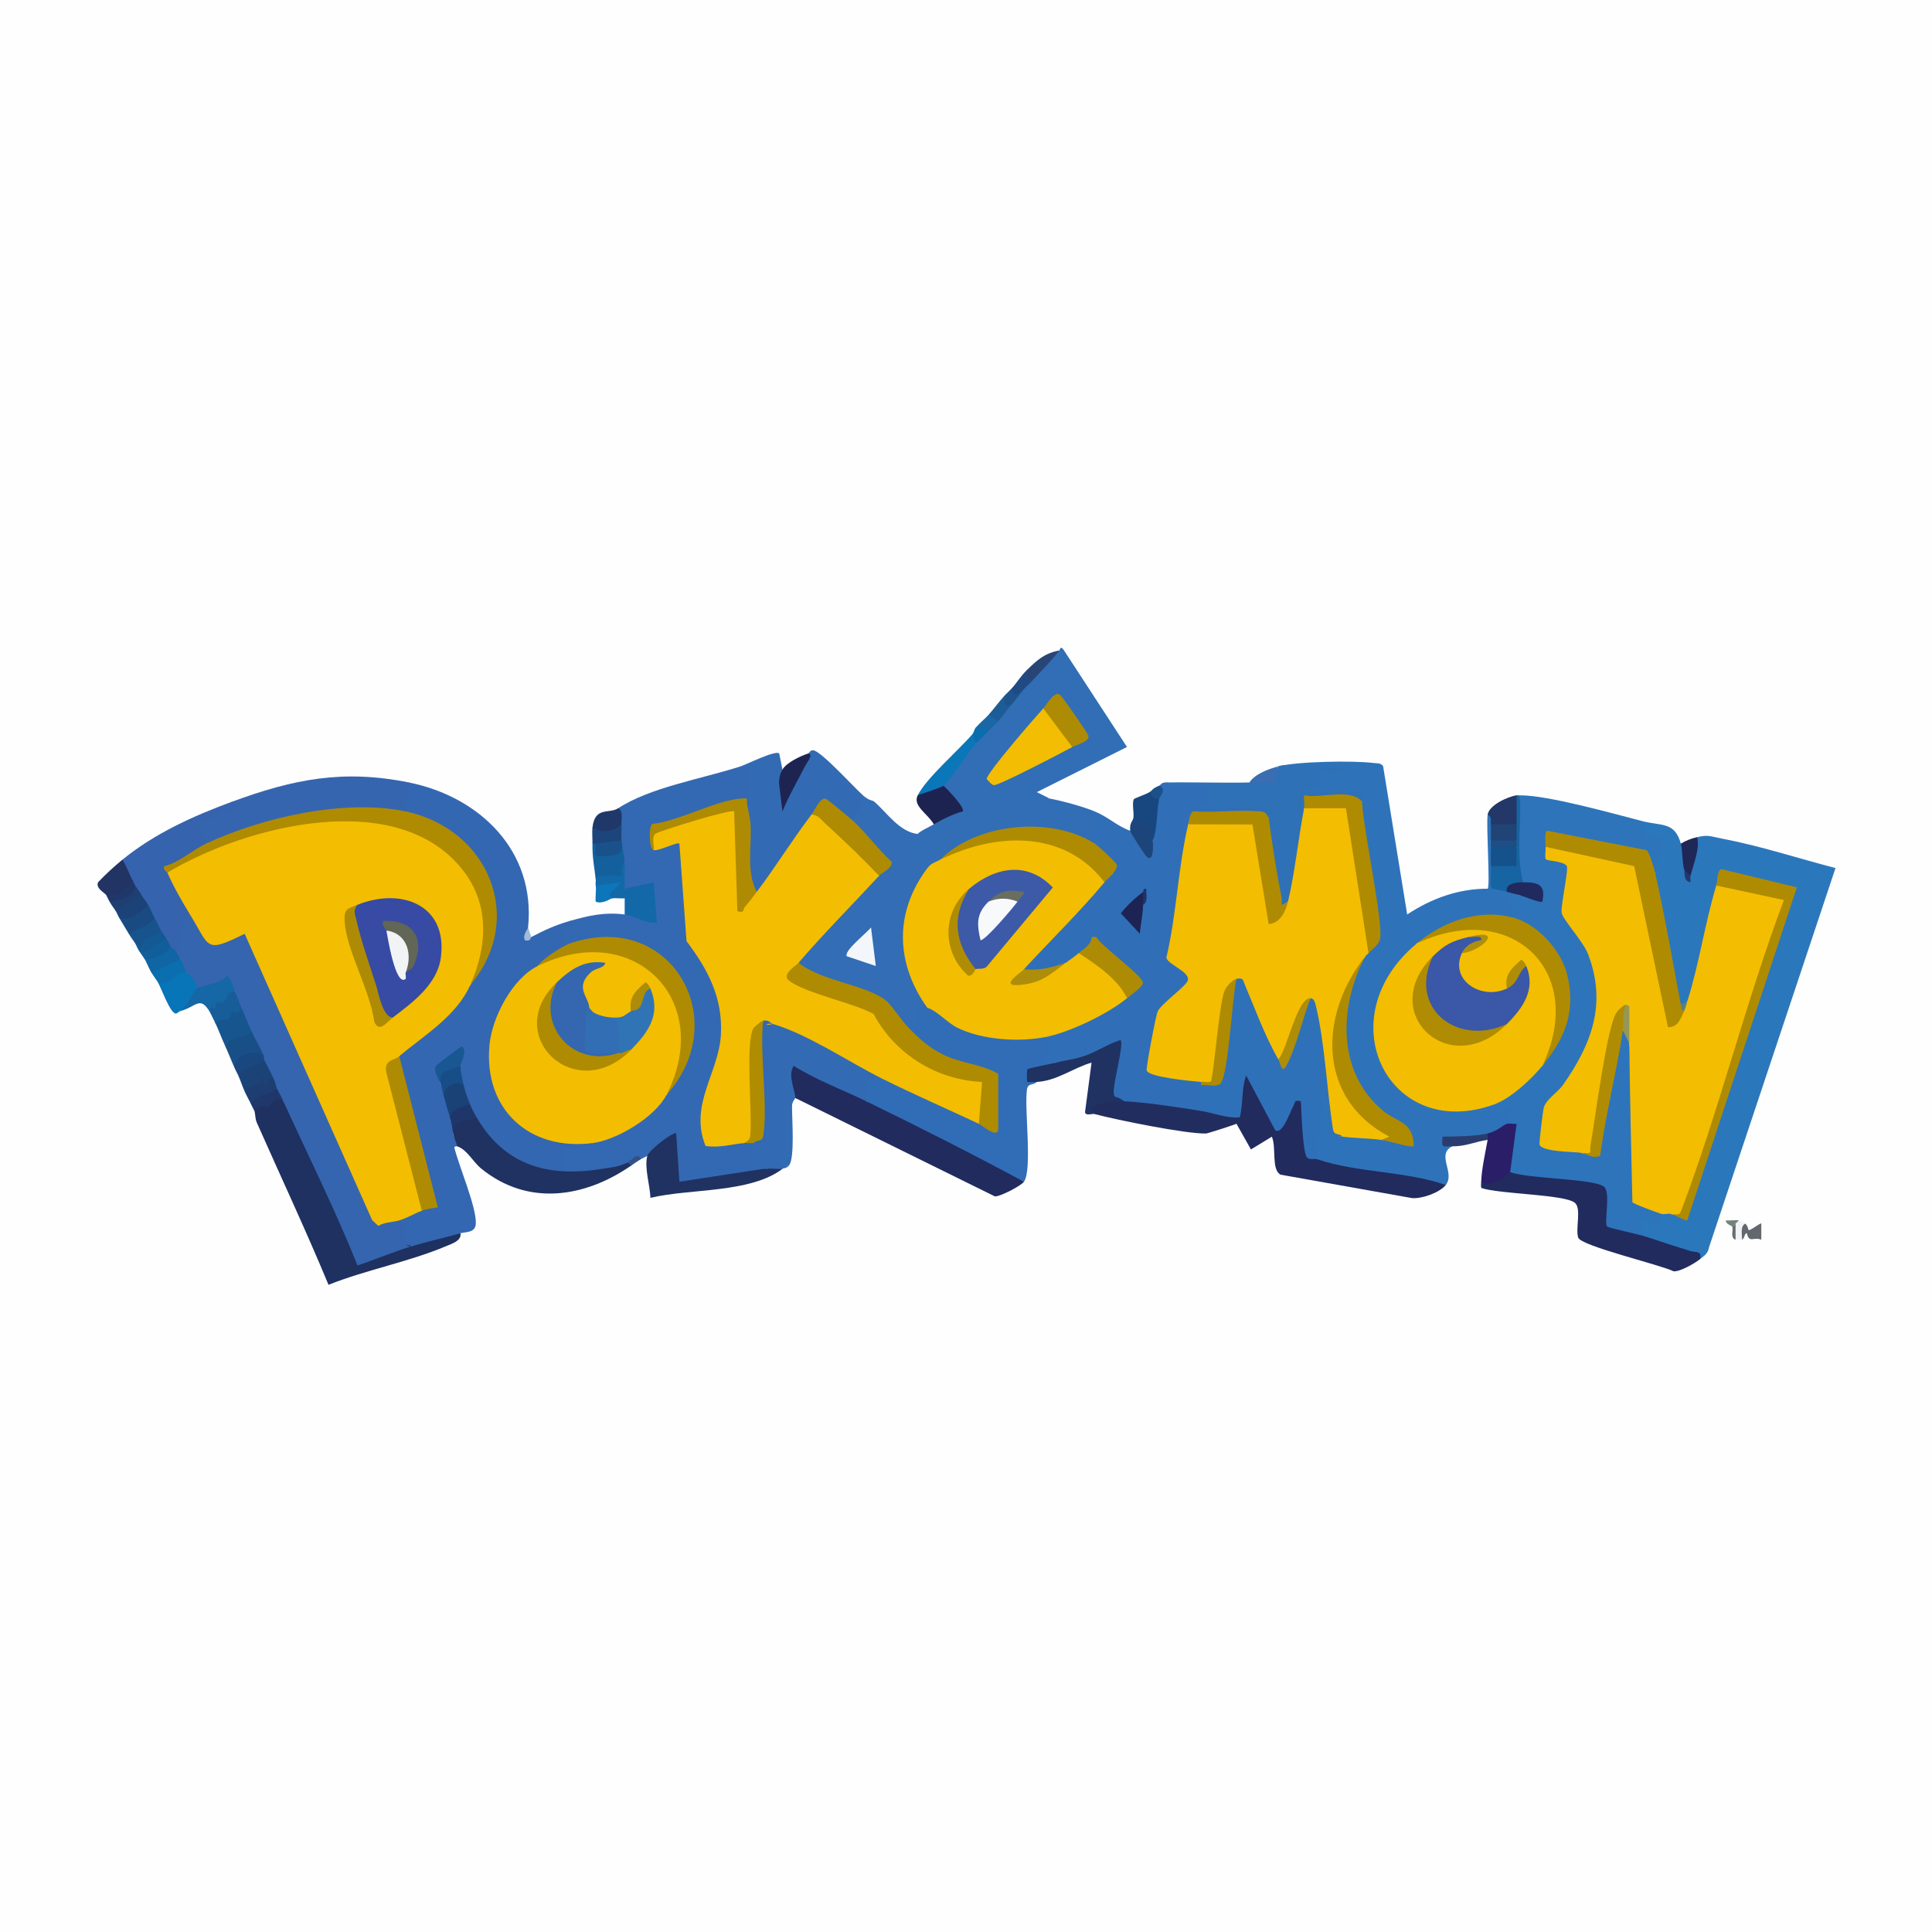 <?xml version="1.0" encoding="UTF-8"?><svg id="a" xmlns="http://www.w3.org/2000/svg" width="211.667mm" height="211.667mm" viewBox="0 0 600 600"><rect width="600" height="600" fill="#fefefe"/><path d="M164,288c-.472,2.706-.139,3.706,1,3,4.057-2.123,7.557-3.739,12-5,3.971-.322,3.887,1.356-.25,5.034l.25,1.966.046,1.411c-3.472,1.575-6.821,3.439-10.046,5.589l-.167,2.369c-21.665,16.078-15.777,53.16,15.001,50.839l2.166,1.792c-.123,3.166-2.593,4.281-7.412,3.344-3.984,2.874,7.591,3.18,9.339,2.587l1.073,2.069c-4.734,5.008-17.68,2.806-23.953.22-6.065-2.501-16.044-9.315-15.047-16.22-2.86.885-4.437-2.247-2-4-3.178.66-4.482-4.259-2-6-3.038-1.234-4.086-4.204-1-6-1.396-.464-2.062-1.133-1.385-2.36-3.87,1.977-6.205,4.027-4.615,8.36,1.001-.092,1.334,1.241,1,4,2.637.466,3.303,2.799,2,7l1.795.671c-1.238.996-1.503,2.439-.795,4.329,2.785-.329,2.855.939,1,3,.012.048-1.028-.114-.882.469,1.45,5.795,6.671,17.92,6.661,23.242-.006,3.262-2.981,2.783-4.779,3.289-3.983,3.002-10.163,5.531-15,4l-3.475.376c-.735-.245-.642-6.936-.525-8.376-.08-2.943,5.018-5.392,7-3-.16-1.571.638-2.582,2.394-3.034l-11.041-43.329,1.647-1.637.216-2.761c7.713-5.054,14.099-11.201,19.158-18.439l2.626-.8c12.956-19.969,5.345-45.422-18.491-51.588l-1.509-2.412c-3.007-.8-2.049-8.542,1-9,21.888,4.417,39.429,21.201,37,45Z" fill="#3467b1"/><path d="M362,243c4.652.578,9.411.78,14.276.604.742,1.595,1.019,3.37.832,5.326l16.733.284c2.703,1.186,3.037,3.777.159,4.785l-22.519-.006c-.112,1.401-.934,1.942-2.481,2.006l1.201,3.861-5.81,37.295c8.798,4.178,7.779,10.104-3.059,17.777l-3.142,16.48c4.411,1.448,8.973,2.274,13.686,2.479l1.124,2.108c.871.282.858.616,0,1,2.461,1.009,3.276,7.782,0,8l-2.696,1.603-19.077-2.458-2.226-2.144c-4.382-.176-6.021-1.928-4.917-5.255l1.926-10.41c-5.156,1.926-10.602,3.699-16.339,5.32l-1.67-1.655c-6.613,2.001-5.489-4.533-3-8l.858-2.247c7.798-2.185,15.258-5.78,21.846-10.488l2.296.735c-.852-1.658.045-3.251,2.691-4.778-3.977-3.815-8.067-7.532-12.272-11.151-1.802,2.296-3.608,2.939-5.419,1.928.911,2.987-1.343,4.541-4,3-1.999,1.114-9.815,5.153-11.45,4.125-.786-.494-1.258-1.258-1.55-2.125.088-.843.213-1.675.468-2.464,1.037-3.213,16.371-18.898,20.296-22.65,1.139-1.089,2.751-1.506,4.237-1.886-1.053-1.236-.495-2.9,1.674-4.992-3.258-2.216-4.816-4.552-4.674-7.008-3.905-2.569-4.593-8.236,0-10,4.218,1.736,6.85,4.531,11,6,2.031-.174,3.63,1.219,4.798,4.179l2.202-1.179.188-3.255c-1.462-2.691-1.704-9.029,1.812-9.745-1.1-.806-1.1-2.14,0-4,.423-.172.669-1.014,2-1Z" fill="#306fb7"/><path d="M230,238l4.099-1.044c1.232.296,2.192,16.669-1.099,18.044-1.89.167-2.906-1.494-3.047-4.982-1.183-.709-23.17,5.746-25.564,7.032s-2.373,4.706-1.389,6.95c.933-3.469,9.049-5.703,10.054-1.245l1.963,28.814c14.514,16.358,11.997,33.82,4.905,52.399-1.165,9.613-.409,11.685,9.422,9.214l1.657,1.818c.898-.493,1.564-.493,2,0l2.458.995c-.112,2.703.401,5.038,1.542,7.005.112.623.146,1.154-.098,1.364-1.59,1.371-25.178,4.832-26.646,3.987-1.555-3.951-2.282-8.382-2.182-13.294-2.311,2.541-4.669,3.855-7.074,3.943-.652.354-1.362.623-2,1-1.15.126-2.483.46-4,1-1.1,2.092-6.852,4.821-8,2-1.939-.3-11.579.427-11.99-.009-.242-.257-.183-5.638-1.006-6.985,3.278.312,7.116,1.399,9.996-1.006l.795-2.153c7.726-1.927,15.222-6.342,19.922-12.872l2.283.025c15.989-22.445,1.996-53.586-27.541-45.812l-2.459-1.188c-4.857-.131-1.004-6.009,1.995-5.505l-1.995-1.495c5.858-1.663,10.71-2.801,17-2l2.13-1.552c5.418,3.535,7.039,1.55,4.865-5.955-6.325,2.062-8.867,1.307-7.625-2.266-1.127-.601-.917-2.676.631-6.227-2.451-.17-2.695-1.727-.733-4.67-1.881-1.207-1.969-1.983-.267-2.33-2.735-.746-2.735-2.413,0-5-2.823-.525-2.172-3.038-1-5,9.867-6.458,25.765-9.069,38-13Z" fill="#3369b3"/><path d="M522,262c3.382.597,3.353,6.061,1,8,.572,1.743,1.239,2.41,2,2-1.413-3.339-.445-9.474,2-12,3.603-.863,4.233-.223,8.013.493,11.748,2.225,23.462,6.095,35.019,9.085l-39.255,117.701c-.385,2.045-1.368,2.591-2.777,3.721-6.08-.501-11.746-2.835-17-7-7.097-4.896-1.259-7.184,5-7,1.048-2.665,1.85-2.693,3,0,1.358.756,3.99-.418,4.546-.971l31.612-95.871c.022-.178.16-3.086.044-3.21-.692-.738-18.659-4.921-19.656-4.753-.087,1.859-.936,2.793-2.546,2.805l.862,4.283c-.903,5.294-5.734,27.892-8.016,30.257-.54.559-1.178,1.023-1.845,1.46-.734,1.54-1.401,1.873-2,1-.683-.845-1.331-1.709-1.855-2.642-2.213-3.936-7.336-30.635-6.813-35.224.12-1.056.375-2.097.668-3.134-.338-3.177-.296-6.312.127-9.405-4.776,2.306-7.738-4.075-4.127-6.595,6.12,1.577,10.098.149,12,7Z" fill="#2b77bc"/><path d="M510,255l.997,5.512c8.728-3.808,3.858,5.74,3.003,10.488-1.859-.241-3.197-1.976-4.014-5.204l-27.761-5.438c-.228,1.513-.97,2.394-2.225,2.642,2.276,1.854,5.007,3.513,8.193,4.977.2,5.021-.223,10.075-1.27,15.163,17.24,19.148,12.282,43.751-5.396,60.952-.696,3.486-1.161,7.02-1.395,10.601l9.673,1.194,1.195,2.112c1.449.532,2.86.294,4.232-.712l6.007-32.76,2.762-4.527c1.127-.183,1.794,1.15,2,4,2.414,15.901,3.325,31.933,2.731,48.094,4.165.875,6.588,2.51,7.269,4.906l-1.501,4.981c-2.937-5.575-6.382-3.389-3.499,2.019-.175.822-.699,1.812-1.356,1.691-12.802-2.345-13.241-2.545-12.924-15.785-9.431-1.021-18.551-2.481-27.361-4.381l-.359-1.525-1.867-1.128c1.143-4.881,1.432-9.505.867-13.872l-1.292-.337c-.184-1.97-1.087-3.857-2.708-5.663l.353-2.303c4.798-2.365,8.768-6.102,12.312-10.041l2.335.344c10.033-14.767,9.606-35.941-8.387-43.711l-.613-2.289c-4.781-2.35-4.605-9.216,2-7l1.782-1.499c5.068,2.059,4.807,1.225-.782-2.501-2.722-.862-3.832-3.549-1.455-5.191-.324-7.357-.172-14.627.455-21.809,8.475-.107,28.883,5.651,38,8Z" fill="#2d74bb"/><path d="M397,238c5.755-1.539,23.29-1.837,29.55-1.05,1.095.138,2.245-.089,2.992,1.008l7.47,46.04c7.38-4.897,15.965-8.055,24.994-7.996.833-.793-.491-19.374-.005-23.003,3.113-1.788,4.355,1.904,1,3,2.758,1.55,2.736,3.439,0,5,1.915.564,1.914,1.436,0,2,2.709,1.899,2.688,4.091,0,6l2.006,1.401c-.385,2.348.613,4.548,2.994,6.599,1.216-1.97,4.239-1.724,4,1-4.997-1.078-2.791,3.424-2,7l-2.288,1.518c-9.604-1.45-19.553,1.405-27.712,6.482l-.245,2.862c-22.43,19.145-8.886,54.889,21.751,45.863l2.495,1.275,5.008,1.003-1.008,4.997c1.452,2.913-4.39,5.841-6,3-3.079,1.926-6.949,2.754-11.608,2.486l.608,1.514c-5.086,2.561,1.001,8.215-2,12-1.472.788-2.914.889-4.514.723-5.594-.578-29.925-4.151-33.386-5.983-1.059-.561-1.64-1.686-2.101-2.74-.567-.1-1.058-.252-1.284-.584-.574-.845.492-19.761,1.37-20.283.804-.81,1.762-1.012,2.67-.294.502.397,1.727,10.889,1.641,12.672.866.869,2.067,1.365,3.603,1.489,2.667-2.803,9.894-2.208,12,1,1.472.115,2.465-.359,2.977-1.422,3.721,1.216,6.798,1.89,2.676-2.074-20.763-10.332-23.212-35.569-10.653-53.505-1.304-1.465-.722-2.01,1-1,.933-2.397,1.489-4.799,1.669-7.204l-5.533-37.803,1.865-1.993-1.699-2.173c-5.436-.556-10.902-.581-16.398-.077l-.163-1.943c6.111-4.171,4.073-5.885-6.113-5.144l-1.626-1.663Z" fill="#2e73b9"/><path d="M329,202c.127-.024.286-1.821,1.439-.005l19.555,29.986-27.994,14.019c.421,1.185,1.755,1.852,4,2,3.933.736,10.32,2.485,14,4-.998,3.259-1.834,6.853,0,10l-2.616.769c-14.222-7.022-32.466-4.603-45.384,4.231.957,2.413-2.895,4.551-5,4-5.078,4.336-7.723-11.717-2-12,.411-.723,3.927-2.377,5-3,.11-2.567,2.17-4.303,6.179-5.209-2.739-2.581-3.799-4.844-3.179-6.791-.466-.587-1.132-1.463-.842-1.926.897-1.438,8.65-11.358,9.387-11.428.47-.045.96.124,1.456.354-.308-2.226.673-4.354,3-3-.122-2.636.797-5.139,4-4-1.274-2.932,1.121-5.072,4-5-1.088-1.676.245-3.343,4-5-1.058-2.15-.058-3.15,3-3,.47-3.727,3.137-6.727,8-9Z" fill="#316eb6"/><path d="M288,313l1.407-.898c10.033,6.453,20.402,10.675,33.369,8.263l2.223,1.635c2.545,3.441-3.193,9.076,3,8l-.614,2.194c-5.506.446-7.302,1.715-5.386,3.806-1.223,1.211-2.788.231-3.082,2.435-.825,6.178,1.744,24.768-.918,28.565-17.304-5.768-34.203-14.333-49-25-4.545-3.764-.595-9.92,5-7,10.544,1.73,22.054,6.851,30,14,1.639-1.06,3.639-.56,6,1.5-2.973.284-2.412-14.868-2-15.599.425-.754,1.205-1.147,2-1.401-3.295,1.119-10.881-1.242-14.511-2.771-4.942-2.082-13.851-5.97-13.489-11.729-.511-4.901.338-11.177,6-6Z" fill="#316db6"/><path d="M268,247c2.068,1.802,2.925,1.455,3.488,1.94,3.984,3.438,7.78,9.395,13.512,10.06-1.406,2.472-2.112,11.149,2,12l.375,3.088c-7.082,11.256-6.327,24.871.953,35.839l-.327,3.073c-.193-.053-3.878-.165-3.995-.004-.566.781,1.295,5.197-2.005,6.004l-2.497.194c-5.34-7.691-13.387-12.388-24.142-14.091-4.804-1.096-7.258-3.13-7.361-6.103.353-1.808.738-3.745,1.911-5.216,6.216-7.798,14.678-17.052,23.089-21.784-1.174-1.283-.631-2.557,1.632-3.822l-9.569-10.337-.062-2.841c-2.26-2.168-.236-8.178,3-8Z" fill="#326db5"/><path d="M88,342c10.728,14.359,17.736,32.743,23.875,49.641,4.087-3.08,11.155-6.468,16.125-4.641,4.908-1.468,10.064-2.611,15-4,.413,2.387-2.879,3.334-4.482,4.013-11.468,4.861-24.87,7.354-36.501,11.992-7.024-16.936-14.819-33.558-22.245-50.324-.606-1.369-.46-2.975-.773-3.681-.637-2.705,7.867-6.627,9-3Z" fill="#1e3161"/><path d="M268,247l-3,8c-.451.732-1.067,1.096-1.885,1.004l-7.097-5.618c-.95,2.334-2.29,3.205-4.018,2.614-2.614,8.685-9.371,19.181-17,24-2.691-.311-3.994-2.625-3.909-6.941-.55-3.811-.839-12.87,1.909-15.059-.269-4.785.378-9.78.003-14.549-.242-3.07.494-2.574-3.003-2.451,1.781-.572,10.962-5.157,11.996-4.005l1.004,5.005c.781,1.586,1.218,3.418,1.313,5.493,1.819-3.844,3.851-7.462,6.687-10.493.215-.069.564-1.024,1.484-1.007,2.361.046,12.921,11.745,15.516,14.007Z" fill="#326bb4"/><path d="M269,342c16.435,8.001,32.901,16.332,49,25-.892,1.273-7.663,4.793-9.077,4.526l-61.923-30.526c-4.003.298-4.35-11.146-.709-11.505,1.143-.113,18.346,7.938,20.893,9.432l1.817,3.073Z" fill="#212b5e"/><path d="M240,318l2.781-1.208c10.376,4.431,20.413,9.563,30.113,15.397l1.106,2.811c-4.541-.304-5.509,3.084-5,7-7.485-3.644-15.405-6.537-22.507-10.993-1.99,2.838.53,7.909.507,9.993-.002.132-1.02,1.153-1.031,2.43-.035,4.047.943,16.361-.969,18.57l-7,1c-.245.887-.581.865-1,0-5.022,1.254-2.087-4.327-4-8,.332-.875.666-.875,1,0l3.209-.56c.622-12.354.756-24.647.402-36.879l2.388.439Z" fill="#326bb4"/><path d="M127,243l-1,9-2.94,1.491c-19.46-2.438-39.371,1.598-57.32,9.177l-1.74-.667c-3.501.934-4.733-4.226-2.956-6.866,4.49-1.631,8.142-3.676,10.956-6.134,19.167-7.062,34.572-10.122,55-6Z" fill="#3665b0"/><path d="M385,347c-2.95-2.615-1.374-17.439,4.314-12.921l7.499,14.154c2.971-7.364,5.975-9.461,9.013-6.291-.214,7.071.844,13.091,3.175,18.058,12.652,4.267,27.291,3.618,40,8-1.899,2.395-7.433,4.346-10.495,4.075l-40.811-7.27c-2.945-1.576-1.247-8.418-2.705-11.804l-6.498,3.969-4.491-7.97c-1.485-.908-1.152-1.574,1-2Z" fill="#212b5e"/><path d="M397,238c2.697-1.299,17.76.961,22,.01-.768,3.522-8.37,1.329-9.004,1.985-.365.378.372,4.648.014,5.012-.514.521-4.234-1.111-4.004.984l17.001.008c.042.995-.042,2.002-.006,3.002l-2.092.728c-4.676-1.614-11.883-1.522-15.908,1.272l1.454,3.161c-.289,4.453-2.409,20.282-3.897,23.567-.491,1.084-1.538,1.746-2.557,2.272-1.419,2.639-1.557,2.717-3.698.881-1.199-1.028-4.337-22.85-2.302-26.881-.128-.962.107-2.025.006-3.002l-22.001-.008c-.338-1.945,2.327-.467,2.923-1.044.494-.478-.159-4.626.077-5.951-3.516-.047-7.055.073-10.582.042-1.3-.011-2.291-1.036-2.423-1.037,8.648-.144,17.355.196,26,0,3.586-.971,6.586-2.638,9-5Z" fill="#2f71b7"/><path d="M469,364c5.423,2.103,25.539,2.002,29.041,4.459,2.342,1.642-.006,11.214,1.062,12.441.404.464,10.002,2.478,11.897,3.1,4.683,1.537,9.274,3.095,14.017,4.534,1.642.498,3.555-.214,2.983,2.466-1.675,1.343-6.241,3.991-8.246,3.815-4.087-2.031-28.738-7.855-29.618-10.451-.939-2.772,1.127-9.185-1.117-10.883-3.408-2.581-23.596-2.642-28.973-4.547-.182-.635-.062-1.285-.046-1.934,2.999-2.428,5.999-3.428,9-3Z" fill="#212b5e"/><path d="M72,249c2.532,1.122-.133,2.631-1.294,3.205-4.797,2.373-11.814,2.305-6.706,9.795l.014,1.439c-4.554,1.933-8.558,4.454-12.014,7.561,3.654.997,8.309,9.414,7,13,.1,3.163-.696,11.097-4,12-2.454,1.085-3.095.511-2-2-2.591.857-2.736.03-1-2-3.009.283-3.683-.469-2-3-3.126.107-4.001-1.698-2-4-3.102.163-3.93-1.732-2-4-2.841.174-3.474-.524-2-3-2.196.7-2.863-.3-2-3-1.195,1.165-1.528.498-1-2-2.834,1.023-5.081-4.178-3-6,9.952-8.13,21.905-13.544,34-18Z" fill="#3663ae"/><path d="M148,347c8.89,15.229,22.619,18.669,39,16,3.285-.535,4.769-.546,8-2,1.393-1.207,1.933-.681,1,1-14.437,9.959-32.023,12.678-46.476.975-2.732-2.212-4.38-5.882-7.524-6.975-.28-1.115-.768-2.09-1-3-1.934-5.51,2.738-9.213,7-6Z" fill="#1f3261"/><path d="M201,359c.394-1.698,8.283-7.815,8.995-6.995l1.006,15.001,25.999-4.006c.327-.045.672.043,1,0,1.544-.713,3.477-.907,5,0-10.159,7.655-28.64,6.029-40.998,9.005-.143-3.97-1.91-9.094-1.002-13.005Z" fill="#203262"/><path d="M349,342c7.332.363,16.623,1.847,24,3,1.618-2.827,10.563-.474,12,2-.101.351-.902,1.946-1,2-.443.245-8.935,3.013-9.465,3.024-6.317.132-27.671-4.212-34.535-6.024-5.605-4.714,4.908-7.754,9-4Z" fill="#222d5f"/><path d="M328,330c3.135-.817,5.82-.987,9.264-2.236,3.645-1.322,7.01-3.652,10.73-4.759,1.165,1.317-2.422,13.511-2.103,16.528.235,2.22,1.909,1.252,3.109,2.467-4.887-.242-5.293-.294-10.002,2.018l1.002,1.982c-.944-.249-2.704.66-3.043-.555l2.037-15.44c-5.733,1.657-10.783,5.669-16.995,5.995-.663.035-2.904.11-3.001-.005-.127-.15-.102-3.738.067-3.927.306-.341,7.379-1.663,8.934-2.068Z" fill="#1f3262"/><path d="M194,268c.155,2.644-.121,5.351.01,8l8.985-2.001,1.02,12.487c-3.117.669-7.046-2.108-10.015-2.486l.005-5.006c-1.299.101-2.727-.165-4.005.006l-1.334.371c-1.118-2.083-1.656-2.608-3.666-4.371-.093-.637.073-1.352,0-2-.069-2.765,1.857-3.786,5.779-3.063.435-2.085,1.103-2.863,3.221-1.937Z" fill="#1368a8"/><path d="M468,349c.754-.223,2.075.138,2.997.007l-1.997,14.993c-2.332,1.765-6.183,4.942-9,3,.091-3.755,1.306-9.157,2-13-2.633-.369-2.475-1.117,0-2,3.007-.695,4.783-2.641,6-3Z" fill="#2a1e69"/><path d="M293,244c1.248,1.081,6.784,6.905,5.997,7.986-3.037.81-6.291,2.443-8.997,4.014-1.779-3.248-6.657-5.686-5-9,3.136-3.697,5.802-4.697,8-3Z" fill="#1d2351"/><path d="M58,302c2.74-2.34,6.897,3.569,3,5,1.793,2.14.126,4.474-5,7-.43.114-1.04.874-1.513.764-1.797-.418-4.443-7.999-5.487-9.764.839-1.275,6.798-5.362,7.632-4.711l1.368,1.711Z" fill="#0875b8"/><path d="M473,274c-.499,1.536-2.165,2.536-5,3-1.604-.474-3.263-.757-4.895-1.1-.318-2.281-.038-4.606-.105-6.9l1.061-2c3.051.71,5.364-.624,6.939-4-1.907-.564-1.91-1.435,0-2-1.935-1.611-1.944-3.397,0-5-3.126-.53-2.922-8.171,0-9,.319-.043.673.004,1,0,.569,8.837-1.229,18.444,1,27Z" fill="#1664a1"/><path d="M303,231c-2.335,2.562-7.958,11.488-10,13-1.111.822-6.276,2.253-8,3,2.669-5.339,12.726-14.031,17-19,3.03-.79,2.325.822,1,3Z" fill="#0b76b8"/><path d="M73,308c.147,3.478-6.308,8.698-7.352,5.007-.729-2.577,4.106,1.289-.648.993-2.963-4.777-4.111-1.296-9,0,1.671-.981,4.648-6.742,5-7-.775-2.893,9.462-5.733,11.156-4.932,1.9.898,3.029,4.805.844,5.932Z" fill="#1567a6"/><path d="M251,234c1.754.288-.44,2.86-.844,3.656-2.416,4.757-5.135,9.407-7.168,14.337l-1.03-8.561c-.063-1.636.25-3.01,1.043-4.432,1.184-2.125,5.591-4.224,8-5Z" fill="#1e2452"/><path d="M41,273c1.287,3.875-5.428,7.648-8,5-.443-.77-3.405-2.087-2.539-4.018,2.389-2.503,4.862-4.794,7.539-6.982,1.268,1.761,2.023,4.286,3,6Z" fill="#223464"/><path d="M78,320c2.014,3.942-4.953,4.679-8,5-1.084-2.34-2.109-5.141-3-7-1.558-2.545,5.186-6.293,8-5,3.45.817,4.721,3.931,3,7Z" fill="#17558f"/><path d="M82,328c-3.228.647-6.228,1.98-9,4-1.054-2.325-1.96-4.755-3-7,1.684-3.948,6.521-2.042,8-5,3.43.218,5.877,5.086,4,8Z" fill="#184f87"/><path d="M357,246c2.156-.55,2.774-.167,3,2-.957,4.481-.427,9.276-2,13-1.498-1.886-3.398-3.343-5.702-4.372l-.298-2.628c.209-1.63-.516-4.767.161-5.842.156-.247,3.755-1.488,4.839-2.158Z" fill="#18477f"/><path d="M194,268c-1.62.606-.645,3.25-1.018,4.019-.179.368-6.291-1.089-7.982.981-.444-3.918-1.077-6.581-1-11,.284-.873.618-.86,1,0,3.351,2.557,5.667,2.76,8-1,.127,1.71.841,4.288,1,7Z" fill="#13609d"/><path d="M85,335c-.17,3.075-6.459,5.084-9,4-.788-1.77-1.328-3.506-2-5-1.036-3.81,4.929-6.259,8-5,3.119-.296,5.018,3.619,3,6Z" fill="#1b4378"/><path d="M471,247v9c-.403,3.063-7.338,2.926-8,0-.042-1.095.304-2.52-1-3,.384-2.867,6.13-5.611,9-6Z" fill="#233868"/><path d="M73,308c2.941-.355,4.38,3.277,2,5-.749,2.669-2.5,1.029-2.809,1.222-.456.285-.587,1.877-1.154,2.169-1.209.623-3.189-.367-4.037,1.609-.421-.878-1.675-3.476-2-4l1.006-2.349c-.095,1.231-.257,1.574.98,1.337-.45-2.804,1.521-1.013,2.556-1.895,1.237-1.054.948-3.669,3.457-3.093Z" fill="#175d9a"/><path d="M352,254c4.639,3.522,5.731,1.021,6,7,.03.662.585,7.267-1.981,4.992-.353-.313-4.917-7.168-5.019-7.992-.3-2.409.893-3.166,1-4Z" fill="#1c457b"/><path d="M192,251c1.634.853.923,3.398,1,5-.156,4.703-8.614,5.908-9,1,.745-6.646,5.174-4.15,8-6Z" fill="#203869"/><path d="M48,285c1.645,3.779-5.032,7.041-8,5-.973-1.66-2.009-3.307-3-5,1.815-1.869,6.472-4.722,9-4,.865,1.505,1.417,3.005,2,4Z" fill="#194b82"/><path d="M56,298c2.949-.665,4.145,1.921,2,4-3.263-.722-5.552,4.985-9,3-.449-.759-1.254-1.745-2-3-.783-2.8,7.2-6.418,9-4Z" fill="#0b6eae"/><path d="M527,260c1.11,2.904-1.08,8.453-2,12-.61.99-1.277.323-2-2-.6-2.45-.479-6.123-1-8,1.569-.977,3.2-1.569,5-2Z" fill="#1f2757"/><path d="M50,289c2.093,1.005-5.56,5.79-6.039,5.747l-1.961-1.747c-.421-.722-1.246-1.713-2-3,2.623-1.634,6.409-2.229,8-5,.891,1.521,1.415,3.013,2,4Z" fill="#17538c"/><path d="M55,296c2.011-.288,2.422.563,1,2l-9,4c-.921-1.55-1.409-3.006-2-4,1.691-1.904,5.242-4.123,8-4,.177.295,1.331.917,2,2Z" fill="#1065a4"/><path d="M76,339c1.794-1.845,5.467-2.202,5.013-3.989,1.799-.524.333,1.683,1.488,2.001.69.19.213-2.924,2.5-2.012,2.915-.364,3.242,1.205,1,3,.901,3.048-5.281,4.538-8,5-.504-1.136-1.317-2.466-2-4Z" fill="#1e3e71"/><path d="M462,352c-.075.644.111,1.386,0,2-4.024.563-6.689,2.043-11,2-3.099-.031-3.337.723-3.005-2.996,4.272-.07,9.895-.054,14.005-1.004Z" fill="#2a3c6d"/><path d="M193,261c-.133,3.1-6.989,3.814-8,1h-1c.028-1.625-.174-3.449,0-5,3.113,1.793,6.429,1.387,9-1,.08,1.656-.123,3.351,0,5Z" fill="#1c457b"/><path d="M46,281c-1.634,2.224-6.406,5.375-9,4-.426-.728-.677-1.444-1-2-1.456-1.849,6.511-5.742,8-5,.525.91,1.341,1.852,2,3Z" fill="#1b4378"/><path d="M329,202c-2.397,3.209-5.377,5.988-8,9-3.913,2.714-4.097.393-2-3,3.123-3.01,5.325-5.112,10-6Z" fill="#294576"/><path d="M82,328c.866.333.866.667,0,1-2.31,2.424-6.443,2.31-8,5-.295-.657-.686-1.307-1-2-.732-4.249,6.68-6.744,9-4Z" fill="#18487f"/><path d="M88,342c-2.626-2.225-3.974,1.559-4.231,1.662-1.08.435-3.708-.696-4.769,1.338-.268-.603-.668-1.253-1-2,1.29-3.522,5.503-2.606,8-5,2.912-.598,4.084,1.886,2,4Z" fill="#1f376a"/><path d="M52,292c.433.73.686,1.475,1,2-1.568,2.609-5.091,3.895-8,4-.459-.772-1.249-1.739-2-3,2.322-1.415,4.742-2.838,7.26-4.269l1.74,1.269Z" fill="#105f9c"/><path d="M44,278l-8,5c-.437-.752-1.191-1.555-2-3,2.866-1.274,5.533-2.94,8-5,.475.798,1.211,1.634,2,3Z" fill="#1f3f72"/><path d="M52,292c-3.941.093-6.211,5.473-9,3-.439-.736-.677-1.446-1-2l1.933.948c.077-3.218,4.436-2.465,6.067-4.948.454.766,1.247,1.732,2,3Z" fill="#135994"/><path d="M185,275l7.99-1-3.734,3.77.744,1.229c-.329.044-3.041,1.957-4.999,1.005-.174-1.613.228-3.432,0-5.005Z" fill="#0c76b8"/><path d="M312,216c1.239.724,1.906,1.724,2,3-1.378,1.569-2.617,3.437-4,5-2.127,1.976-3.923.723-3-2,1.737-1.938,3.196-4.035,5-6Z" fill="#1c5d97"/><path d="M397,238c-1.018.49-.816,4.72-1.045,4.952-.303.307-6.423.013-7.955.048,1.778-2.664,5.915-4.175,9-5Z" fill="#3a6db2"/><path d="M319,208c-.041,2.366-.674,3.467,2,3-1.068,1.227-2.264,2.149-3,3-2.233,2.897-6.194,4.73-4,0,1.784-1.894,2.879-3.956,5-6Z" fill="#204b82"/><path d="M542,380c.841.673.925,1.94,1.024,1.993.565.303,3.693-2.368,3.966-1.993v5.006c-2.435-1.038-3.736,1.266-4.489-2.019-.775-.095-.603,1.559-1.501,2.013-1.809-.734-1.663-5.814,1-5Z" fill="#63686e"/><path d="M42,275c-.216,3.49-5.029,4.787-8,5-.395-.706-.681-1.444-1-2,1.968,1.317,7.967-2.289,8-5,.404.709.688,1.475,1,2Z" fill="#20376a"/><path d="M310,224c-1.412,1.595-2.874,2.749-4,4-1.621-.016-2.621-.682-3-2,1.435-1.655,2.868-2.736,4-4l3,2Z" fill="#1a67a5"/><path d="M318,214c-1.108,1.28-2.424,3.206-4,5-2.674.467-2.041-.634-2-3,.664-.723,1.361-1.322,2-2,1.288,3.084,1.866,1.406,4,0Z" fill="#1e548b"/><path d="M303,226c2.366-.041,3.467-.674,3,2-1.073,1.192-2.156,2.074-3,3l-1-3c.42-.488.575-1.509,1-2Z" fill="#0a6eae"/><path d="M360,244c2.527,1.1.158,3.26,0,4-1.66.349-2.229-.753-3-2,.971-.601.739-1.079,3-2Z" fill="#1b5188"/><path d="M542,380c-1.621.854-.941,3.398-1,5-.356.18-1.396-.11-2,0-.839-1.392-.667-3.541,0-5-.253-.747.124-1.05,1-1,1.368.238,1.134.307,2,1Z" fill="#f0f2f6"/><path d="M245,362c-.779.899-1.646.734-2,1-1.635.146-3.384-.212-5,0,1.417-1.897,4.811-.764,7-1Z" fill="#3369b3"/><path d="M326,248c-1.472-.275-3.42.202-4.995-.005-.125-1.077-.191-2.066.995-1.995l4,2Z" fill="#306fb7"/><path d="M199,360c-1.025.606-2.018,1.323-3,2l-1-1c.846-.381,3.146-3.584,4-1Z" fill="#335187"/><path d="M540,379c-.313.354-.664.67-1,1l-1,1c-.157-.397-2.167-.838-2-1.99,1.278.121,2.802-.218,4-.01Z" fill="#728478"/><path d="M539,385c-1.754-.465-.673-3.171-1-4,.313-.354.664-.67,1-1v5Z" fill="#696d70"/><path d="M165,291c-.283.148-.128,1.544-1.995.995-.823-1.664.935-3.408.995-3.995l1,3Z" fill="#9fbadb"/><path d="M146,306c-4.289,9.571-14.291,15.559-22,22-.343,1.433-1.052,2.883-2.127,4.348l10.772,42.016-1.645,1.636c-2.38.917-4.553,2.276-7,3-.511,3.59-7.822,4.524-9.978,1.137l-38.771-86.873c-8.939,4.329-16.703,1.311-16.251-9.264-2.388-3.872-5.228-8.834-7-13,.007-.656.078-1.204.369-1.375,20.678-12.144,51.794-21.944,75.225-13.266,21.486,7.958,31.584,29.855,18.406,49.641Z" fill="#f3bd01"/><path d="M207,340c-3.507,6.879-15.36,14.035-23,15-19.708,2.489-33.865-10.547-31.989-30.492.804-8.551,7.089-20.631,14.989-24.508,27.587-20.063,60.348,12.078,40,40Z" fill="#f3bd01"/><path d="M59,284c6.325,10.254,4.528,12.14,16.987,6l39.596,88.935,1.893,1.76c2.042-1.157,4.561-1.114,6.523-1.695,4.456,1.573-.47,8.748,4,8-5.679,1.698-11.349,4.124-16.983,6.005-6.888-17.337-15.328-34.081-23.017-51.005-.69-1.519-1.459-2.813-2-4-.293-.644-.433-1.758-1-3-.996-2.182-2.166-4.169-3-6-.126-.276.126-.724,0-1-1.32-2.899-2.817-5.439-4-8-1.055-2.284-1.976-4.715-3-7-.685-1.528-1.22-3.286-2-5-.767-1.684-.913-3.71-2.492-4.977-1.52,2.317-8.626,3.331-9.508,3.977.405-2.698-2.346-3.908-3-5-.611-1.02-.963-2.338-2-4-.391-.626-.612-1.373-1-2l1.438-8.069,2.562-3.931Z" fill="#3565af"/><path d="M126,252c25.613,5.393,37.509,33.172,20,54,5.317-11.866,6.147-24.815-2.025-35.475-20.191-26.34-67.68-14.121-91.975.475-.117-.275-1.455-.641-1-1.987,4.635-1.128,8.857-5.075,13-7.013,17.386-8.136,43.044-13.991,62-10Z" fill="#af8b02"/><path d="M207,340c15.005-29.433-10.218-54.618-40-40,1.389-2.198,7.718-6.217,10-7,31.29-10.738,50.976,23.704,30,47Z" fill="#af8b03"/><path d="M124,328l11.966,46.96c-1.622.248-3.437.45-4.966,1.04l-10.953-42.641c-1.06-4.252,2.172-3.872,3.953-5.359Z" fill="#ae8b03"/><path d="M144,337c.404,1.825,1.283,4.251,2,6-.948,2.006-2.948,3.673-6,5-.558-2.208-1.386-4.462-2-7-1.806-5.382,3.583-9.571,6-4Z" fill="#1a4277"/><path d="M137,337c-.323-1.446-2.672-4.16-1.553-5.993.262-.429,7.463-6.006,8.043-6.017,1.827,1.461-.482,4.967-.49,6.01l-.21,2.276c-2.998.613-4.109,1.383-5.79,3.724Z" fill="#195793"/><path d="M146,343c.528,1.29,1.295,2.792,2,4-3.848,1.636-8.35.806-7,6-.503-1.971-.638-3.567-1-5-.92-3.373,3.364-4.303,6-5Z" fill="#1e366a"/><path d="M144,337c-2.377-1.871-6.99.8-6,4-.325-1.345-.685-2.586-1-4-1.16-5.254,2.32-4.155,6-6-.012,1.637.62,4.281,1,6Z" fill="#174e87"/><path d="M405,251c1.918-3.381,12.795-2.893,15.071.373,1.184,1.698,6.579,38.449,6.374,40.911l-1.445,3.716c-.302.354-.709.634-1,1-11.114,17.228-13.008,42.75,7.45,53.709,1.988,2.441,1.171,3.538-2.45,3.291-3.814-.512-8.181-.501-12-1-3.857-.404-4.183-1.448-3.726-5.451-3.322-12.075-5.147-24.828-6.274-37.549-3.251,6.196-6.1,12.629-8.546,19.3l-1.454-.3-3.075-1.43c-3.925-7.584-7.015-15.599-9.925-23.57l-2.416,5.054-3.6,25.977c-.634,2.063-3.316,1.858-4.984.969-2.839-.244-16.34-1.439-16.882-3.57-.23-.906,2.822-17.112,3.435-18.377,1.176-2.429,9.061-7.952,9.371-9.691.478-2.681-6.285-4.815-6.7-6.962,3.167-13.288,3.652-28.274,6.777-41.399.229-1.077.748-1.611,1.744-1.996,1.641-.634,20.283-.645,20.329,2.614l4.436,27.173c1.195-1.481,2.692-2.745,4.491-3.792,2.092-8.724,3.222-19.784,5-29Z" fill="#f3bd01"/><path d="M343,274c-7.53,9.056-16.91,18.224-25,27-.317,2.834,1.842,3.183,6.478,1.047l6.522-3.047c1.218-.914,2.998-2.106,4-3l2.294-.899c4.216,2.219,15.292,10.194,12.706,14.899-5.834,4.827-17.63,10.498-25,12-8.428,1.718-19.889,1.001-27.679-2.821-3.13-1.536-6.361-5.362-9.321-6.179-9.46-13.18-10.399-28.434-1-42,2.077-2.997,2.104-2.561,5-4,10.901-7.641,25.451-10.491,38.013-5.403,4.902,1.986,13.765,6.749,12.987,12.403Z" fill="#f3bd01"/><path d="M384,304c.633-.17,1.942-.291,2.101.587,3.322,7.84,6.67,17.117,10.899,24.413l1.853-.049c2.147-6.71,4.862-13.027,8.147-18.951,1.194.034,1.53,1.821,1.75,2.751,2.7,11.426,3.338,25.908,5.191,37.788.357,2.289,1.753,1.217,3.059,2.461-1.423-.186-3.491.524-4.567-.972l.616-4.467-2.036-8.554-2.013,20.993c-.708-.239-2.118.259-3.02-.443-1.425-1.108-1.811-14.558-1.985-17.552-2.338-.506-1.606.299-2.238,1.285-.856,1.334-3.437,9.375-5.743,7.707l-9.001-16.99c-1.503,3.951-.906,9.134-2.013,12.992-4.021.372-8.27-1.417-12-2,.653-2.214-1.116-6.39,0-8,1.693-.489,3.345-1.15,4.957-1.982l3.607-25.952c.335-1.858,1.038-3.709,2.436-5.066Z" fill="#2f71b8"/><path d="M340,262c.975.628,6.772,5.937,6.89,6.644-.243,2.45-2.602,3.807-3.89,5.356-12.426-16.425-33.924-15.486-51-7,11.312-11.482,34.6-13.624,48-5Z" fill="#af8b02"/><path d="M369,256c.246-1.034.531-3.771,1.666-4.044,6.508.469,13.497-.471,19.929-.025,2.02.14,2.454.167,3.405,2.069,1.093,8.236,2.342,16.396,3.973,24.543.434,2.167-.955,3.382,2.027,1.457-.722,3.009-2.414,6.71-5.995,6.995l-5.051-30.945-19.954-.05Z" fill="#af8b02"/><path d="M350,310c-2.674-5.817-9.715-10.613-15-14,1.628-1.453,3.895-2.497,4.019-4.994l1.456.011c1.624,2.96,14.824,12.213,14.449,14.342-.225,1.281-3.735,3.656-4.925,4.64Z" fill="#ae8b04"/><path d="M384,304c-1.364,5.791-2.4,28.89-4.883,32.423-.941,1.34-4.508.292-6.117.577.143-.207-.148-.952,0-1,.725-.236,2.699.316,2.977-.013.923-1.089,2.548-23.808,4.285-28.22.548-1.392,2.344-3.392,3.737-3.767Z" fill="#ae8b03"/><path d="M355,281c-.072,3.178-.76,5.893-1.01,9l-5.918-6.363c2.014-2.54,4.351-4.691,6.928-6.637.873,1.218.669,2.743,0,4Z" fill="#1d2453"/><path d="M331,299c-4.864,3.65-7.697,6.392-14.599,6.912-6.105.461.503-3.724,1.599-4.912,4.698.555,8.637-.584,13-2Z" fill="#ad8d0a"/><path d="M355,281c.03-1.332-.02-2.667,0-4,.056-.042-.125-1.167.99-1-.104,1.564.671,4.144-.99,5Z" fill="#203367"/><path d="M203,264c-.696-1.763-1.132-5.231.181-6.625.925-.981,24.298-7.613,25.79-6.643,1.422,8.955,2.049,18.115,1.88,27.481,1.194-.983,2.577-1.387,4.15-1.213,5.896-7.775,11.054-16.229,17-24l1.336-1.361c1.703-1.131,19.008,15.121,19.664,20.361-8.174,8.861-17.225,17.934-25,27,.293,1.534-.068,3.008-1.083,4.42,8.272,3.344,16.627,6.558,25.064,9.643,7.739,12.983,19.271,19.693,34.015,21.73,1.281,1.027,1.386,14.099-1.996,14.207-10.034-4.695-20.116-9.082-30-14-10.348-5.149-23.128-13.819-34-17-2.429.577-3.429.243-3-1-1.283,1.958-1.992,4.064-2.128,6.316l.144,29.047c-.334,1.824-2.329,2.359-4.016,2.638-3.952.386-7.859,1.55-11.891.885-5.15-12.827,4.111-22.676,4.772-34.524.642-11.489-4.041-20.288-10.672-29.071l-2.216-30.287c-.564-.654-6.596,2.433-7.993,1.996Z" fill="#f3bd01"/><path d="M203,264c-1.486-.465-1.563-7.342-.42-8.116,8.416-.918,19.993-7.509,27.913-7.909,2.176-.11,1.264.073,1.492,1.522.261,1.657.911,4.447,1.015,5.503.705,7.185-1.5,15.221,2,22-1.176,1.55-2.428,3.275-3.717,4.721-.59.661.062,1.928-2.278,1.274l-1.011-30.991c-.868-.924-23.368,6.151-24.402,6.884-1.38.978-.312,3.733-.593,5.113Z" fill="#af8b03"/><path d="M237,317c1.048,12.389,1.143,24.846.285,37.371l-3.285.629c-.332.009-.671-.028-1,0-.658.056-1.344-.064-2,0,1.902-.951,1.929-1.386,2.069-3.405.475-6.85-1.558-27.865.877-32.162.362-.639,2.347-2.286,3.054-2.433Z" fill="#b08c01"/><path d="M480,263c.256-.746.76-1.839,1.314-1.761,3.331.467,26.116,5.34,27.343,6.391,4.069,16.082,7.709,32.327,10.92,48.736.682-1.921,1.823-2.71,3.423-2.366-.727-1.255-.012-2.168,1-3,3.677-11.548,5.439-24.162,9-36,.257-.745.739-1.83,1.293-1.768,2.147.242,21.559,4.151,21.145,5.981-10.779,32.924-21.617,65.759-32.515,98.505l-3.922-.719c-.829-.221-2.192.228-3,0-1.212-.342-8.933-3.183-9.045-3.658-.395-16.46-.778-32.876-.955-49.342-.868-3.935-1.201-7.935-1-12-1.204,1.26-1.942,2.932-2.303,4.633l-7.504,41.768c-1.399.172-2.797.038-4.192-.401-2.532-.335-12.321-.267-12.893-2.576-.139-.561,1.04-10.524,1.338-11.48.829-2.663,4.343-4.709,5.972-7.028,8.912-12.693,13.648-25.268,7.769-40.601-1.519-3.96-7.943-10.849-8.216-12.868-.295-2.184,2.235-13.561,1.604-14.504-1.043-1.558-6.028-1.551-6.471-2.054-.437-.497-.045-2.846-.102-3.889Z" fill="#f3bd01"/><path d="M480,263c-.06-1.111-.379-4.97.514-5.015l30.741,6.022c.96.44,2.434,5.626,2.744,6.993,3.003,13.238,5.452,27.591,8,41,.772.024,1.106.69,1,2-.986,2.176-1.79,5.09-4.995,4.995l-10.492-50.009-27.514-5.986Z" fill="#af8b02"/><path d="M533,275c.334-1.112.242-4.802,1.639-5.082l23.394,5.657-34.047,103.433c-.357.261-4.083-1.767-4.986-2.008,2.693.288,2.594.402,3.486-1.975,11.626-30.997,19.804-64.405,31.53-95.51l-21.016-4.515Z" fill="#af8b02"/><path d="M525,272c-.142.548.1,1.357-.01,1.998-2.27-.44-1.626-2.512-1.99-3.998l2,2Z" fill="#213970"/><path d="M523,314c-1.006-.309-.845-1.185-1-2l2-1c-.376,1.18-.37,1.61-1,3Z" fill="#587f89"/><path d="M479,331c-3.549,4.276-9.758,10.107-15,12-32.716,11.813-51.982-26.763-24-50,27.39-19.033,58.39,10.043,39,38Z" fill="#f3bd01"/><path d="M470,285c7.557,2.048,14.862,10.152,16.723,17.775,2.741,11.228-.634,19.684-7.723,28.225,14.092-29.685-9.922-51.81-39-38,8.217-6.824,19.221-10.922,30-8Z" fill="#af8b03"/><path d="M504,320c-1.944,12.991-5.343,25.897-7.044,38.95-2.249,1.079-4.664-.779-5.956-.95,4.012.275,2.497.214,2.976-2.475,1.371-7.703,5.03-36.507,8.019-41.029.485-.735,2.214-2.517,3.005-2.496.644,3.237.311,5.904-1,8Z" fill="#af8c03"/><path d="M473,274c4.898-.026,7.075.828,5.993,5.997-.477.579-5.889-1.685-6.993-1.997-1.451-.409-2.906-.677-4-1-.703-2.654,2.943-2.989,5-3Z" fill="#202a5f"/><path d="M506,324l-2-4c.371-2.482-.264-5.423,1-8l.992.504c.057,3.832-.033,7.674.008,11.496Z" fill="#979755"/><path d="M424,297c-8.217,15.452-8.915,35.985,5.527,47.973,4.155,3.449,8.697,3.255,9.453,9.565.193,1.611.182,1.631-1.411,1.412-2.644-.362-6.228-1.636-8.569-1.95l2.49-.998c-22.34-11.643-22.067-37.666-7.49-56.002Z" fill="#af8b02"/><path d="M405,251c.227-1.178-.172-2.736-.006-4.005,5.219,1.075,14.437-2.373,18.006,2.005.303,8.387,6.937,38.644,5.499,42.928-.606,1.803-2.49,2.886-3.499,4.072l-7.01-44.991-12.99-.009Z" fill="#af8b02"/><path d="M471,263c-.065,1.992.055,4.007-.006,5.998l-7.994.002c-.058-1.995.01-4.003,0-6,1.075-1.64,6.723-1.546,8,0Z" fill="#15528b"/><path d="M471,256c0,1.666.029,3.335,0,5-1.075,1.64-6.723,1.546-8,0-.015-1.663.063-3.34,0-5h8Z" fill="#204476"/><path d="M471,261c-.012.666.022,1.335,0,2h-8c-.003-.667.006-1.333,0-2h8Z" fill="#1d4e84"/><path d="M333,232c-2.964,1.631-23.026,12.105-24.356,11.835-.885-.18-1.511-1.25-2.199-1.838-.578-1.302,15.275-19.524,17.555-21.997,3.234-1.225,10.52,8.92,9,12Z" fill="#f2bd02"/><path d="M324,220c1.093-1.186,3.65-6.015,5.451-3.957,1.073,1.225,8.454,11.715,8.583,12.46.331,1.913-3.688,2.756-5.034,3.498l-9-12Z" fill="#ae8b04"/><path d="M282,319c3.285,3.438,6.531,6.387,10.96,8.54,5.802,2.821,11.832,2.869,17.04,5.96v17c0,3.412-5.012-1.038-6-1.5l.993-12.993c-14.107-.625-27.073-8.645-33.67-21.082-6.099-3.454-21.546-6.534-26.329-10.438-2.378-1.941,2.161-4.503,3.006-5.488,6.845,5.528,19.413,6.572,26.375,11.125,2.317,1.515,5.213,6.351,7.625,8.875Z" fill="#af8b02"/><path d="M265,255c3.965,3.633,7.817,8.906,11.925,12.638.336,1.979-2.928,3.281-3.925,4.362-5.381-5.703-11.213-11.212-16.985-16.519-1.234-1.134-2.056-2.503-4.015-2.481.979-1.28,2.655-5.371,4.412-4.953.537.128,7.463,5.922,8.588,6.953Z" fill="#ae8b03"/><path d="M271.99,300l-8.987-3.011c-1.16-1.597,6.367-7.38,7.502-8.983l1.485,11.995Z" fill="#f3f6fa"/><path d="M240,318c-3.312-.441-1.675,1.183-1.519,3.007.941,11.008-1.468,22.711-.477,33.999-1.329.037-2.671-.042-4.005-.006,1.224-1.212,2.788-.231,3.082-2.435,1.422-10.64-1.223-24.546-.082-35.565,1.813-.376,2.295.794,3,1Z" fill="#3369b3"/><path d="M193,261c1.055,4.66-1.644,4.746-5.572,4.885s-2.179-.714-2.428-3.885l8-1Z" fill="#19528a"/><path d="M122,316c-2.073,1.38-2.625,1.298-4.017-.603-1.661-2.268-9.598-29.276-9.339-31.229.227-1.709.966-2.311,2.356-3.168,13.531-5.474,28.123-.063,25.906,16.415-1.118,8.313-8.752,13.9-14.906,18.585Z" fill="#374ba4"/><path d="M111,281c-1.403,1.725-.723,2.946-.317,4.747,1.404,6.228,4.041,13.815,6.051,20.019.859,2.65,2.06,10.124,5.266,10.234-1.932,1.471-4.209,4.938-5.784,1.284-1.139-9.323-8.584-22.127-9.171-30.931-.28-4.203.854-4.098,3.955-5.352Z" fill="#ae8b04"/><path d="M173,305c4.368-4.114,8.628-7.002,14.995-5.99-.378,1.737-2.984,1.548-4.524,2.959-5.182,4.749-.541,7.716-.471,11.03l1.351,1.568c-2.882,9.217-.837,12.724,6.136,10.522l1.514,1.91c-2.705,4.44-9.885,3.224-14.204.912-8.738-4.678-11.484-15.192-4.796-22.912Z" fill="#3567b0"/><path d="M192,327c.102-.914.449-.861,1,0-.625-2.839,1.312-3.386,3-1-17.233,17.634-40.529-4.492-23-21-6.962,13.244,4.901,26.911,19,22Z" fill="#af8b02"/><path d="M196,326c-1.04-.079-2.254.91-3,1l-2.508-.61c-.617-.336-.536-8.771-.492-10.39,3.629.179,3.536-.494,6-2-.178-.708.095-1.237.446-1.821.5-.829,3.875-5.795,4.308-5.851.38-.049.806.26,1.246.672,3.349,8.11-.708,13.585-6,19Z" fill="#3174b5"/><path d="M190,316c4.117,1.911.492,7.413,3,11-.326.04-.669-.021-1,0-13.641.872-10.062-.025-10.036-11.574.003-1.279,1.038-2.294,1.036-2.426.724,2.004,5.038,2.903,7,3Z" fill="#316eb4"/><path d="M202,307c-2.548.86-1.962,4.322-3.514,6.029-.871.959-1.999.673-2.486.971-.868-4.407,1.551-6.391,4.5-8.981.728.545,1.157,1.15,1.5,1.981Z" fill="#ad8c08"/><path d="M407,310c-2.415,6.083-4.464,15.475-7.512,20.989-1.457,2.636-1.753-.72-2.488-1.989,2.736-2.947,5.793-19.121,10-19Z" fill="#ae8d08"/><path d="M303,301c-9.168-3.373-8.651-18.385-2-25,8.137-6.782,17.989-8.656,25.954-.389l-20.417,24.466c-.904,1.132-2.796.595-3.537.923Z" fill="#3c5aa8"/><path d="M303,301c-.244.108-.816,2.294-2.396,1.973-8.123-7.36-8.124-19.872.396-26.973-5.616,8.851-4.422,16.999,2,25Z" fill="#af8c04"/><path d="M456,291c7.082-1.018,6.416.649-2,5-3.86,8.33,5.961,14.754,14,11,1.221-4.278,3.221-6.611,6-7,3.059,7.338-1.145,13.126-6,18-14.428,11.642-35.38-5.321-23-21,3.828-3.774,5.906-4.699,11-6Z" fill="#3a58a7"/><path d="M468,318c-17.893,17.961-40.575-3.673-23-21-7.887,16.384,7.904,28.093,23,21Z" fill="#af8c03"/><path d="M474,300c-2.819,2.157-2.318,5.28-6,7-.868-4.407,1.551-6.391,4.5-8.981.73.544,1.154,1.152,1.5,1.981Z" fill="#af8d08"/><path d="M456,291c11.872-3.032,3.675,4.636-2,5,1.102-2.377,3.443-3.665,5.993-4.012.359-1.787-2.298-.771-3.993-.988Z" fill="#ae8e0d"/><path d="M126,302c-.187.233.158,1.421-.004,1.998-3.199,2.718-5.709-13.56-5.996-14.998,6.802-4.39,11.196,8.055,6,13Z" fill="#f1f3f5"/><path d="M126,302c2.188-5.512.548-12.193-6-13-.093-.465-1.654-1.447-.995-2.995,9.263-.502,13.268,5.439,9.425,13.971-.581,1.289-2.022,1.517-2.43,2.024Z" fill="#616656"/><path d="M316,280c-1.513,2.05-9.864,11.972-11.49,12.01-1.211-5.148-1.286-8.305,2.49-12.01,2.506-1.736,8.376-3.887,9,0Z" fill="#f7f9fa"/><path d="M307,280c3.502-3.437,6.118-3.968,10.999-2.989.38.359-1.575,2.414-1.999,2.989-3.104-1.216-5.896-1.216-9,0Z" fill="#686e61"/></svg>